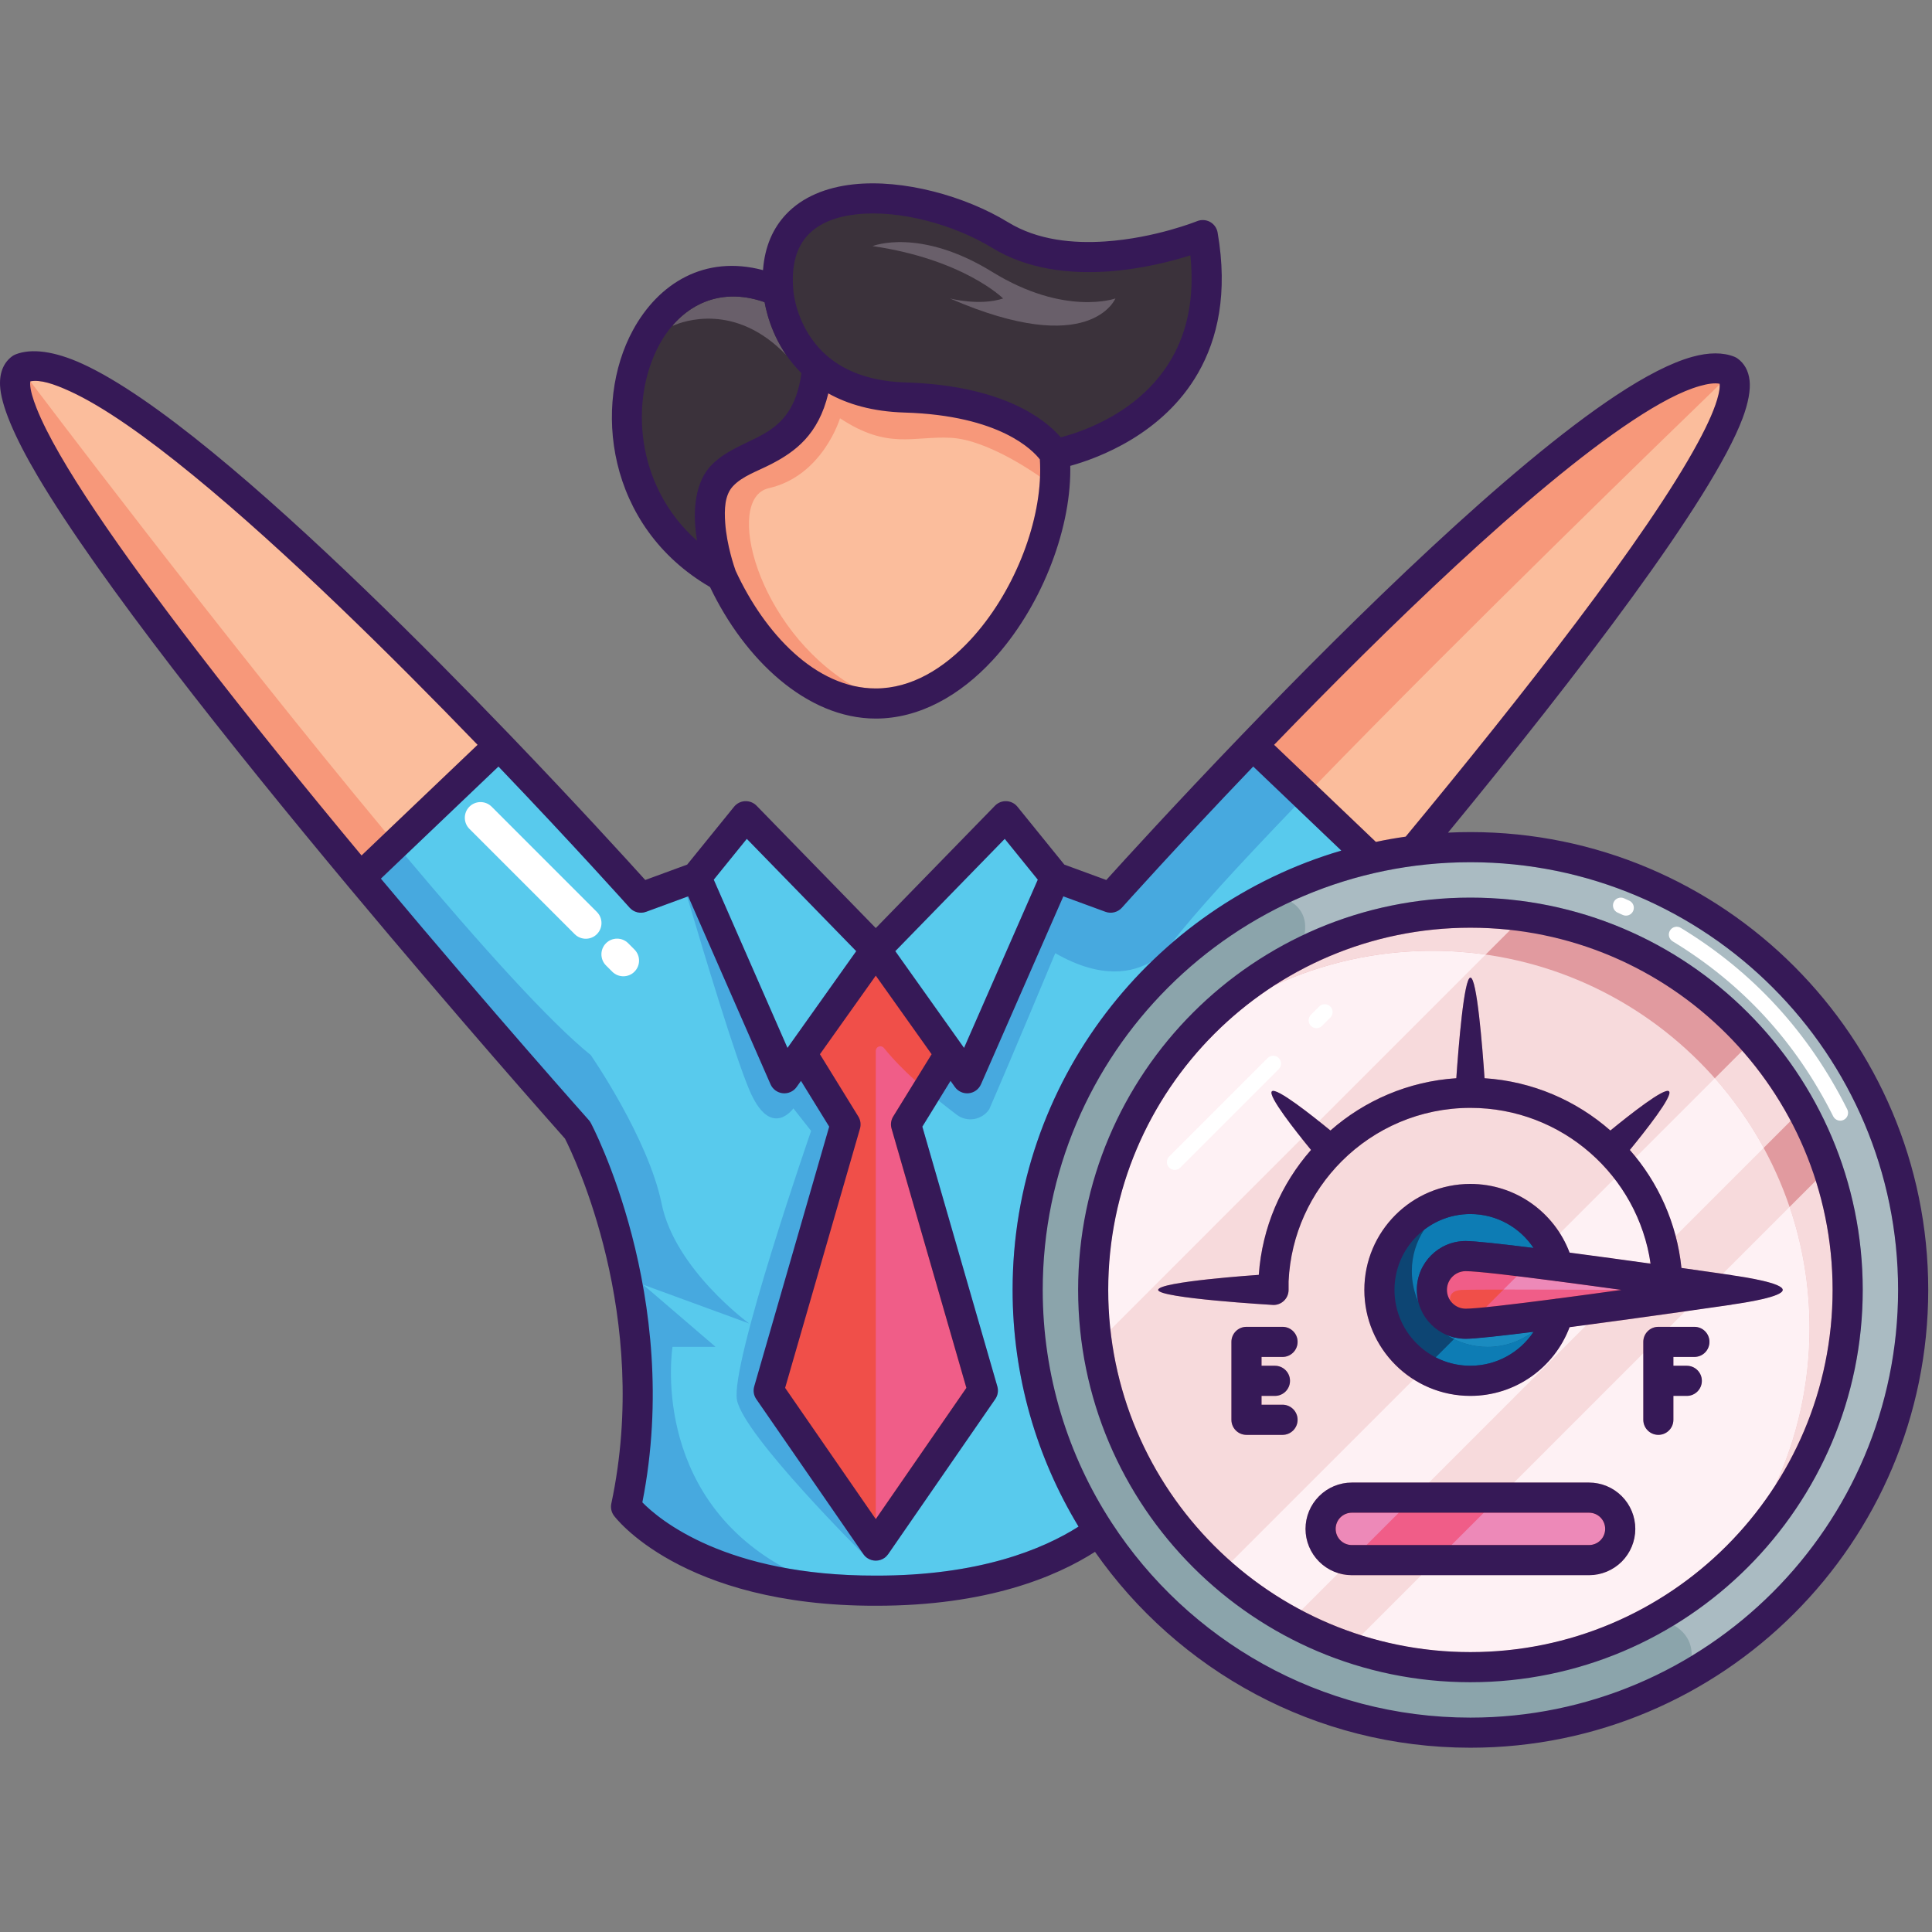 <svg xmlns="http://www.w3.org/2000/svg" width="60" height="60" viewBox="0 0 60 60" fill="none"><rect x="0" y="0" width="60" height="60" fill="#808080" stroke="none"/><g clip-path="url(#clip0_1_1467)"><path fill-rule="evenodd" clip-rule="evenodd" d="M24.171 9.049C19.546 7.054 17.248 15.043 22.411 17.899C22.411 17.899 21.587 15.69 22.411 14.791C23.235 13.892 25.13 14.128 25.381 11.407C24.253 10.432 24.171 9.049 24.171 9.049Z" fill="#3B323B"></path><path fill-rule="evenodd" clip-rule="evenodd" d="M32.75 14.104C32.907 14.076 38.349 13.059 37.353 7.301C37.353 7.301 33.571 8.837 31.062 7.301C28.553 5.766 23.834 5.292 24.171 9.049C24.171 9.049 24.253 10.432 25.381 11.407C25.964 11.911 26.827 12.306 28.103 12.345C31.848 12.457 32.747 14.105 32.747 14.105C32.747 14.105 32.748 14.104 32.75 14.104Z" fill="#3B323B"></path><path fill-rule="evenodd" clip-rule="evenodd" d="M32.75 14.104C32.764 14.266 32.772 14.429 32.772 14.595C32.772 17.671 30.274 21.849 27.198 21.849C25.165 21.849 23.385 20.025 22.411 17.899C22.411 17.899 21.587 15.69 22.411 14.791C23.235 13.892 25.13 14.128 25.381 11.408C25.964 11.912 26.827 12.307 28.103 12.345C31.848 12.457 32.747 14.105 32.747 14.105C32.747 14.105 32.748 14.105 32.75 14.104Z" fill="#F7987A"></path><path fill-rule="evenodd" clip-rule="evenodd" d="M29.492 32.722L28.137 34.92L30.523 43.185L27.198 48L23.872 43.185L26.258 34.92L24.902 32.722L27.198 29.493L29.492 32.722Z" fill="#F04F49"></path><path fill-rule="evenodd" clip-rule="evenodd" d="M15.494 23.145C10.535 17.984 2.879 10.563 0.655 11.441C-0.723 12.45 5.772 20.762 11.189 27.25L15.494 23.145Z" fill="#F7987A"></path><path fill-rule="evenodd" clip-rule="evenodd" d="M43.898 26.422C44.477 26.348 45.066 26.31 45.665 26.31C53.254 26.31 59.415 32.471 59.415 40.06C59.415 47.648 53.254 53.81 45.665 53.81C40.835 53.81 36.584 51.314 34.13 47.543C32.729 45.389 31.915 42.819 31.915 40.06C31.915 33.529 36.477 28.056 42.586 26.656C43.016 26.558 43.454 26.479 43.898 26.422ZM45.665 28.344C52.131 28.344 57.381 33.594 57.381 40.06C57.381 46.526 52.131 51.775 45.665 51.775C39.199 51.775 33.949 46.526 33.949 40.06C33.949 33.594 39.199 28.344 45.665 28.344Z" fill="#8BA4AB"></path><path fill-rule="evenodd" clip-rule="evenodd" d="M45.665 28.344C52.131 28.344 57.381 33.593 57.381 40.059C57.381 46.526 52.131 51.775 45.665 51.775C39.199 51.775 33.95 46.526 33.95 40.059C33.95 33.593 39.199 28.344 45.665 28.344ZM48.39 40.794C48.066 41.997 46.967 42.883 45.663 42.883C44.104 42.883 42.839 41.618 42.839 40.059C42.839 38.501 44.104 37.236 45.663 37.236C46.967 37.236 48.066 38.122 48.39 39.325C49.52 39.472 50.775 39.646 51.78 39.787C52.885 39.943 53.688 40.059 53.688 40.059C53.688 40.059 50.761 40.485 48.39 40.794ZM49.348 46.51C49.605 46.51 49.852 46.612 50.034 46.794C50.216 46.977 50.318 47.223 50.318 47.481V47.481C50.318 47.738 50.216 47.985 50.034 48.167C49.852 48.349 49.605 48.451 49.348 48.451H41.983C41.725 48.451 41.478 48.349 41.296 48.167C41.114 47.985 41.012 47.738 41.012 47.481V47.481C41.012 47.223 41.114 46.977 41.296 46.794C41.478 46.612 41.725 46.51 41.983 46.51H49.348Z" fill="#E19A9F"></path><path fill-rule="evenodd" clip-rule="evenodd" d="M48.39 39.324C49.52 39.472 50.775 39.645 51.78 39.787C52.885 39.943 53.688 40.059 53.688 40.059C53.688 40.059 50.761 40.485 48.39 40.794C47.036 40.971 45.863 41.11 45.519 41.11C44.939 41.11 44.468 40.639 44.468 40.059C44.468 39.48 44.939 39.009 45.519 39.009C45.863 39.009 47.036 39.148 48.39 39.324Z" fill="#F04F49"></path><path fill-rule="evenodd" clip-rule="evenodd" d="M48.39 40.794C48.066 41.997 46.967 42.883 45.663 42.883C44.104 42.883 42.839 41.618 42.839 40.059C42.839 38.501 44.104 37.235 45.663 37.235C46.967 37.235 48.066 38.121 48.39 39.324C47.036 39.148 45.863 39.009 45.519 39.009C44.939 39.009 44.468 39.479 44.468 40.059C44.468 40.639 44.939 41.11 45.519 41.11C45.863 41.11 47.036 40.971 48.39 40.794Z" fill="#0D4573"></path><path fill-rule="evenodd" clip-rule="evenodd" d="M49.348 46.51C49.605 46.51 49.852 46.612 50.034 46.794C50.216 46.977 50.318 47.223 50.318 47.481V47.481C50.318 47.738 50.216 47.985 50.034 48.167C49.852 48.349 49.605 48.451 49.348 48.451H41.983C41.725 48.451 41.478 48.349 41.296 48.167C41.114 47.985 41.012 47.738 41.012 47.481V47.481C41.012 47.223 41.114 46.977 41.296 46.794C41.478 46.612 41.725 46.51 41.983 46.51H49.348Z" fill="#F04F49"></path><path fill-rule="evenodd" clip-rule="evenodd" d="M27.198 29.493L23.161 25.349L21.624 27.246L24.359 33.487L27.198 29.493Z" fill="#58CAED"></path><path fill-rule="evenodd" clip-rule="evenodd" d="M38.905 23.145C43.85 18.007 51.466 10.636 53.688 11.513C55.006 12.478 49.139 20.101 43.898 26.422C43.454 26.479 43.016 26.558 42.586 26.656L38.905 23.145Z" fill="#F7987A"></path><path fill-rule="evenodd" clip-rule="evenodd" d="M27.198 29.493L31.235 25.349L32.772 27.246L30.037 33.487L27.198 29.493Z" fill="#58CAED"></path><path fill-rule="evenodd" clip-rule="evenodd" d="M11.189 27.251C14.802 31.578 17.935 35.094 17.935 35.094C17.935 35.094 20.791 40.453 19.443 46.794C19.443 46.794 21.421 49.41 27.198 49.4C30.933 49.407 33.08 48.315 34.13 47.543C32.729 45.389 31.915 42.819 31.915 40.06C31.915 33.529 36.477 28.056 42.586 26.656L38.905 23.145C36.339 25.812 34.493 27.878 34.493 27.878L32.771 27.246L30.036 33.487L29.493 32.722L28.137 34.92L30.523 43.186L27.198 48L23.872 43.186L26.258 34.92L24.902 32.722L24.359 33.487L21.624 27.246L19.903 27.878C19.903 27.878 18.059 25.814 15.495 23.145L11.189 27.251Z" fill="#47A9DF"></path><path fill-rule="evenodd" clip-rule="evenodd" d="M20.886 10.108C21.555 9.333 22.551 8.964 23.745 9.384C23.828 9.835 24.068 10.701 24.756 11.452C24.799 11.498 24.843 11.544 24.889 11.59V11.59C24.843 11.544 24.799 11.499 24.756 11.452C24.63 11.315 24.519 11.173 24.421 11.031C22.83 9.372 21.198 9.984 20.91 10.112L20.886 10.108Z" fill="#695F6A"></path><path fill-rule="evenodd" clip-rule="evenodd" d="M27.099 7.643C27.099 7.643 28.559 7.053 30.814 8.444C33.069 9.834 34.64 9.269 34.64 9.269C34.64 9.269 33.867 11.167 29.502 9.269C29.502 9.269 30.424 9.511 31.153 9.269C31.153 9.269 29.934 8.057 27.099 7.643Z" fill="#695F6A"></path><path fill-rule="evenodd" clip-rule="evenodd" d="M21.341 27.848C21.897 29.727 22.817 32.766 23.265 33.834C23.933 35.423 24.639 34.422 24.639 34.422L25.19 35.121C25.19 35.121 22.673 42.376 22.888 43.48C23.102 44.584 26.813 48.266 26.813 48.266C26.845 48.312 26.885 48.353 26.932 48.385C27.092 48.495 27.304 48.495 27.464 48.385C27.51 48.353 27.55 48.312 27.583 48.266L30.908 43.451C30.988 43.336 31.012 43.19 30.973 43.056L28.644 34.989L29.145 34.176C29.346 34.339 29.538 34.488 29.708 34.616C29.862 34.735 30.058 34.785 30.25 34.753C30.442 34.721 30.613 34.612 30.721 34.45C31.364 32.977 32.772 29.602 32.772 29.602C34.21 30.427 35.189 30.203 35.764 29.86C33.102 32.444 31.447 36.06 31.447 40.059C31.447 42.749 32.196 45.265 33.495 47.41C32.389 48.114 30.4 48.938 27.199 48.932H27.197C26.117 48.934 25.177 48.841 24.362 48.691C20.148 46.381 20.886 41.828 20.886 41.828H22.223L19.971 39.896L23.265 41.102C23.265 41.102 20.965 39.428 20.548 37.384C20.131 35.34 18.346 32.766 18.346 32.766C17.062 31.73 14.927 29.358 12.583 26.568L15.48 23.805C17.868 26.301 19.554 28.189 19.554 28.189C19.682 28.332 19.884 28.383 20.064 28.317L21.341 27.848Z" fill="#58CAED"></path><path fill-rule="evenodd" clip-rule="evenodd" d="M36.395 29.282C37.06 28.403 38.473 26.863 40.22 25.046L41.656 26.415C39.693 26.992 37.906 27.981 36.395 29.282Z" fill="#58CAED"></path><path fill-rule="evenodd" clip-rule="evenodd" d="M40.87 24.373C45.454 19.645 51.834 13.459 53.407 11.938C53.407 11.942 53.407 11.945 53.407 11.949C53.411 12.038 53.395 12.143 53.367 12.261C53.275 12.649 53.053 13.15 52.733 13.742C51.157 16.663 47.268 21.617 43.654 25.983C43.342 26.027 43.034 26.081 42.728 26.145L40.87 24.373Z" fill="#FBBD9C"></path><path fill-rule="evenodd" clip-rule="evenodd" d="M11.981 25.849C6.824 19.648 0.942 11.843 0.942 11.843C1.252 11.783 1.665 11.92 2.167 12.149C3.213 12.626 4.545 13.571 6.004 14.766C8.861 17.104 12.189 20.393 14.832 23.131L11.981 25.849Z" fill="#FBBD9C"></path><path fill-rule="evenodd" clip-rule="evenodd" d="M27.198 47.176C27.198 47.176 27.198 35.094 27.198 32.636C27.198 32.574 27.237 32.52 27.294 32.5C27.352 32.481 27.416 32.5 27.454 32.548C27.731 32.893 28.073 33.239 28.426 33.56L27.739 34.674C27.67 34.786 27.651 34.922 27.688 35.049L30.012 43.102L27.198 47.176Z" fill="#F05D88"></path><path fill-rule="evenodd" clip-rule="evenodd" d="M26.472 21.293C23.498 19.518 22.483 15.479 23.872 15.162C25.554 14.779 26.087 12.99 26.087 12.99C27.588 13.98 28.355 13.533 29.537 13.597C30.719 13.661 32.3 14.807 32.3 14.807C32.234 16.505 31.398 18.506 30.145 19.863C29.316 20.761 28.303 21.38 27.198 21.38C26.951 21.38 26.708 21.35 26.472 21.293Z" fill="#FBBD9C"></path><path fill-rule="evenodd" clip-rule="evenodd" d="M39.573 30.605C41.066 29.915 42.728 29.529 44.48 29.529C50.946 29.529 56.195 34.779 56.195 41.245C56.195 42.996 55.811 44.657 55.121 46.149C53.118 49.252 49.63 51.307 45.665 51.307C39.457 51.307 34.417 46.267 34.417 40.059C34.417 36.096 36.472 32.608 39.573 30.605ZM38.242 44.093C38.242 44.352 38.452 44.561 38.71 44.561H39.83C40.088 44.561 40.298 44.351 40.298 44.093C40.298 43.835 40.088 43.625 39.83 43.625H39.178V43.351H39.594C39.852 43.351 40.062 43.142 40.062 42.883C40.062 42.625 39.852 42.415 39.594 42.415H39.178V42.141C39.178 42.141 39.83 42.141 39.83 42.141C40.088 42.141 40.298 41.931 40.298 41.673C40.298 41.415 40.088 41.206 39.83 41.206H38.71C38.452 41.206 38.242 41.415 38.242 41.673V44.093ZM51.26 39.243C50.47 39.133 49.583 39.012 48.745 38.901C48.276 37.655 47.072 36.768 45.663 36.768C43.846 36.768 42.371 38.243 42.371 40.059C42.371 41.876 43.846 43.351 45.663 43.351C47.072 43.351 48.276 42.464 48.745 41.218C51.068 40.912 53.755 40.522 53.755 40.522C53.774 40.52 53.793 40.516 53.812 40.511C54.2 40.456 55.364 40.275 55.364 40.059C55.364 39.844 54.2 39.663 53.812 39.608C53.793 39.603 53.774 39.599 53.755 39.596C53.755 39.596 53.129 39.506 52.219 39.377C52.075 37.981 51.494 36.713 50.615 35.713C51.09 35.134 51.967 34.027 51.833 33.893C51.698 33.758 50.591 34.635 50.012 35.109C48.955 34.18 47.597 33.583 46.104 33.485C46.038 32.522 45.866 30.361 45.666 30.361C45.465 30.361 45.294 32.522 45.227 33.485C43.734 33.583 42.376 34.179 41.318 35.109C40.739 34.634 39.633 33.758 39.499 33.893C39.365 34.027 40.24 35.133 40.715 35.712C39.791 36.763 39.197 38.11 39.092 39.592C39.092 39.592 35.968 39.801 35.968 40.059C35.968 40.318 39.55 40.527 39.55 40.527C39.809 40.527 40.018 40.318 40.018 40.059V39.791C40.086 38.337 40.704 37.027 41.669 36.062C42.692 35.039 44.105 34.406 45.665 34.406H45.666C48.508 34.406 50.864 36.509 51.26 39.243ZM51.034 44.093C51.034 44.351 51.243 44.561 51.501 44.561C51.76 44.561 51.969 44.351 51.969 44.093V43.351H52.385C52.644 43.351 52.853 43.142 52.853 42.883C52.853 42.625 52.644 42.415 52.385 42.415H51.969V42.141H52.621C52.88 42.141 53.089 41.931 53.089 41.673C53.089 41.415 52.88 41.206 52.621 41.206H51.501C51.243 41.206 51.034 41.415 51.034 41.673V44.093ZM49.348 46.042H41.983C41.601 46.042 41.235 46.194 40.965 46.464C40.696 46.733 40.544 47.099 40.544 47.481V47.481C40.544 47.862 40.696 48.228 40.965 48.498C41.235 48.767 41.601 48.919 41.983 48.919H49.348C49.729 48.919 50.095 48.767 50.365 48.498C50.634 48.228 50.786 47.862 50.786 47.481V47.481C50.786 47.099 50.634 46.733 50.365 46.464C50.095 46.194 49.729 46.042 49.348 46.042Z" fill="#F7DADC"></path><path fill-rule="evenodd" clip-rule="evenodd" d="M49.348 46.978C49.481 46.978 49.609 47.031 49.703 47.125C49.797 47.219 49.85 47.347 49.85 47.48V47.481C49.85 47.614 49.797 47.742 49.703 47.836C49.609 47.93 49.481 47.983 49.348 47.983H41.983C41.849 47.983 41.721 47.93 41.627 47.836C41.533 47.742 41.48 47.614 41.48 47.481V47.481C41.48 47.347 41.533 47.219 41.627 47.125C41.721 47.031 41.849 46.978 41.983 46.978H49.348Z" fill="#F05D88"></path><path fill-rule="evenodd" clip-rule="evenodd" d="M50.356 40.059C50.356 40.059 45.817 40.035 45.388 40.06C44.958 40.084 45.039 40.39 45.039 40.39C44.974 40.296 44.936 40.182 44.936 40.059C44.936 39.738 45.197 39.477 45.519 39.477C45.853 39.477 46.976 39.609 48.283 39.78C48.314 39.787 48.345 39.791 48.377 39.792C49.019 39.876 49.703 39.969 50.356 40.059Z" fill="#F05D88"></path><path fill-rule="evenodd" clip-rule="evenodd" d="M44.044 40.42C43.917 40.131 43.846 39.812 43.846 39.476C43.846 39.001 43.988 38.559 44.23 38.189C44.627 37.884 45.124 37.703 45.663 37.703C46.482 37.703 47.204 38.122 47.626 38.757C46.611 38.63 45.797 38.541 45.519 38.541C44.681 38.541 44.001 39.221 44.001 40.059C44.001 40.184 44.015 40.304 44.044 40.42Z" fill="#0D7CB4"></path><path fill-rule="evenodd" clip-rule="evenodd" d="M47.598 41.365C47.206 41.655 46.722 41.827 46.198 41.827C45.736 41.827 45.305 41.694 44.942 41.464C45.12 41.537 45.315 41.578 45.519 41.578C45.794 41.578 46.596 41.49 47.598 41.365Z" fill="#0D7CB4"></path><path fill-rule="evenodd" clip-rule="evenodd" d="M52.535 51.427C52.552 50.937 52.269 50.643 51.988 50.474C55.501 48.335 57.849 44.469 57.849 40.059C57.849 33.335 52.39 27.876 45.665 27.876C43.825 27.876 42.079 28.285 40.515 29.016C40.604 28.484 40.371 28.178 40.089 28.002C41.785 27.216 43.674 26.777 45.665 26.777C52.996 26.777 58.947 32.728 58.947 40.059C58.947 44.876 56.377 49.098 52.535 51.427Z" fill="#AABBC2"></path><path fill-rule="evenodd" clip-rule="evenodd" d="M39.573 30.605C41.066 29.915 42.728 29.529 44.48 29.529C45.042 29.529 45.595 29.569 46.137 29.646L40.962 34.821C40.371 34.351 39.609 33.783 39.499 33.893C39.389 34.002 39.957 34.765 40.427 35.355L34.485 41.298C34.44 40.891 34.417 40.478 34.417 40.059C34.417 36.096 36.472 32.608 39.573 30.605Z" fill="#FEF1F4"></path><path fill-rule="evenodd" clip-rule="evenodd" d="M46.904 28.879L46.137 29.646C45.596 29.569 45.042 29.529 44.48 29.529C42.728 29.529 41.066 29.915 39.573 30.605C41.329 29.47 43.421 28.811 45.665 28.811C46.084 28.811 46.497 28.834 46.904 28.879Z" fill="#F7DADC"></path><path fill-rule="evenodd" clip-rule="evenodd" d="M55.613 34.808L54.773 35.648C54.348 34.87 53.838 34.145 53.256 33.486L54.11 32.632C54.692 33.293 55.197 34.023 55.613 34.808Z" fill="#F7DADC"></path><path fill-rule="evenodd" clip-rule="evenodd" d="M53.256 33.486C53.838 34.145 54.348 34.87 54.773 35.648L52.038 38.382C51.8 37.476 51.374 36.647 50.804 35.937L53.256 33.486Z" fill="#FEF1F4"></path><path fill-rule="evenodd" clip-rule="evenodd" d="M48.444 38.298L50.139 36.603C50.706 37.337 51.098 38.215 51.249 39.171L51.188 39.233C50.416 39.126 49.558 39.008 48.745 38.901C48.665 38.689 48.564 38.487 48.444 38.298Z" fill="#FEF1F4"></path><path fill-rule="evenodd" clip-rule="evenodd" d="M38.238 48.503L43.902 42.84C44.411 43.163 45.015 43.351 45.663 43.351C47.072 43.351 48.276 42.463 48.745 41.217C48.919 41.194 49.096 41.171 49.273 41.147L44.378 46.042H41.983C41.601 46.042 41.235 46.193 40.966 46.463C40.696 46.733 40.544 47.099 40.544 47.48V47.48C40.544 47.862 40.696 48.228 40.966 48.497C41.134 48.666 41.34 48.788 41.564 48.856L40.414 50.006C39.629 49.591 38.899 49.085 38.238 48.503Z" fill="#FEF1F4"></path><path fill-rule="evenodd" clip-rule="evenodd" d="M43.442 46.978L42.437 47.983H41.983C41.849 47.983 41.721 47.93 41.627 47.836C41.533 47.742 41.48 47.614 41.48 47.481V47.481C41.48 47.347 41.533 47.219 41.627 47.125C41.721 47.031 41.849 46.978 41.983 46.978H43.442Z" fill="#ED89B8"></path><path fill-rule="evenodd" clip-rule="evenodd" d="M44.587 42.155L45.157 41.585C45.471 41.74 45.824 41.828 46.198 41.828C46.722 41.828 47.207 41.656 47.598 41.365C47.607 41.364 47.617 41.362 47.627 41.361C47.205 41.996 46.482 42.415 45.663 42.415C45.276 42.415 44.91 42.322 44.587 42.155Z" fill="#0D7CB4"></path><path fill-rule="evenodd" clip-rule="evenodd" d="M46.146 40.596L46.693 40.048C48.175 40.047 50.356 40.059 50.356 40.059C49.703 40.149 49.019 40.242 48.377 40.326C48.345 40.327 48.313 40.331 48.283 40.339C47.44 40.449 46.673 40.543 46.146 40.596Z" fill="#F05D88"></path><path fill-rule="evenodd" clip-rule="evenodd" d="M50.356 40.059C50.356 40.059 48.175 40.047 46.693 40.048L47.111 39.631C47.47 39.675 47.867 39.725 48.283 39.779C48.314 39.787 48.345 39.791 48.377 39.792C49.019 39.876 49.703 39.969 50.356 40.059Z" fill="#ED89B8"></path><path fill-rule="evenodd" clip-rule="evenodd" d="M55.121 46.149C55.811 44.657 56.195 42.995 56.195 41.245C56.195 39.929 55.978 38.664 55.577 37.483L56.392 36.668C56.73 37.738 56.913 38.878 56.913 40.059C56.913 42.303 56.255 44.393 55.121 46.149Z" fill="#F7DADC"></path><path fill-rule="evenodd" clip-rule="evenodd" d="M42.274 50.786L44.141 48.919H49.348C49.729 48.919 50.095 48.767 50.365 48.497C50.634 48.228 50.786 47.862 50.786 47.48V47.48C50.786 47.099 50.634 46.733 50.365 46.463C50.095 46.194 49.729 46.042 49.348 46.042H47.018L51.034 42.026V44.093C51.034 44.351 51.243 44.561 51.502 44.561C51.76 44.561 51.969 44.351 51.969 44.093V43.351H52.386C52.644 43.351 52.853 43.141 52.853 42.883C52.853 42.625 52.644 42.415 52.386 42.415H51.969V42.141H52.621C52.88 42.141 53.089 41.931 53.089 41.673C53.089 41.415 52.88 41.205 52.621 41.205H51.855L52.335 40.725C53.181 40.605 53.755 40.522 53.755 40.522C53.774 40.519 53.793 40.515 53.812 40.51C54.2 40.456 55.364 40.274 55.364 40.059C55.364 39.844 54.2 39.662 53.812 39.608C53.793 39.603 53.774 39.599 53.755 39.596C53.755 39.596 53.664 39.583 53.5 39.559L55.577 37.482C55.978 38.663 56.195 39.929 56.195 41.245C56.195 42.995 55.811 44.657 55.121 46.149C53.118 49.251 49.63 51.307 45.665 51.307C44.483 51.307 43.344 51.124 42.274 50.786Z" fill="#FEF1F4"></path><path fill-rule="evenodd" clip-rule="evenodd" d="M45.077 47.983L46.082 46.978H49.348C49.481 46.978 49.609 47.031 49.703 47.125C49.797 47.219 49.85 47.347 49.85 47.48V47.481C49.85 47.614 49.797 47.742 49.703 47.836C49.609 47.93 49.481 47.983 49.348 47.983H45.077Z" fill="#ED89B8"></path><path fill-rule="evenodd" clip-rule="evenodd" d="M47.597 41.365C47.206 41.655 46.722 41.827 46.197 41.827C45.824 41.827 45.471 41.74 45.157 41.585L45.198 41.544C45.302 41.566 45.409 41.578 45.519 41.578C45.794 41.578 46.596 41.49 47.597 41.365Z" fill="#1A8BC0"></path><path fill-rule="evenodd" clip-rule="evenodd" d="M18.82 29.983C18.63 29.792 18.63 29.483 18.82 29.293C19.01 29.103 19.319 29.103 19.509 29.293L19.703 29.488C19.894 29.678 19.894 29.987 19.703 30.177C19.513 30.367 19.204 30.367 19.014 30.177L18.82 29.983ZM14.578 25.741C14.388 25.551 14.388 25.242 14.578 25.052C14.769 24.862 15.077 24.862 15.268 25.052L18.537 28.322C18.727 28.512 18.727 28.821 18.537 29.011C18.347 29.201 18.038 29.201 17.848 29.011L14.578 25.741Z" fill="white"></path><path fill-rule="evenodd" clip-rule="evenodd" d="M41.056 31.86C40.961 31.955 40.807 31.955 40.712 31.86C40.617 31.765 40.617 31.61 40.712 31.515L40.969 31.258C41.064 31.163 41.219 31.163 41.314 31.258C41.409 31.353 41.409 31.507 41.314 31.602L41.056 31.86ZM36.655 36.261C36.56 36.356 36.405 36.356 36.31 36.261C36.215 36.166 36.215 36.012 36.31 35.917L39.369 32.858C39.464 32.763 39.618 32.763 39.713 32.858C39.808 32.953 39.808 33.108 39.713 33.203L36.655 36.261Z" fill="white"></path><path fill-rule="evenodd" clip-rule="evenodd" d="M51.944 29.233C51.83 29.163 51.793 29.013 51.863 28.898C51.933 28.783 52.083 28.746 52.198 28.816C54.438 30.177 56.165 32.051 57.368 34.451C57.428 34.571 57.379 34.718 57.259 34.778C57.139 34.838 56.992 34.789 56.932 34.669C55.772 32.354 54.106 30.546 51.944 29.233ZM50.237 28.343C50.114 28.288 50.059 28.144 50.113 28.021C50.168 27.898 50.312 27.843 50.435 27.897C50.489 27.922 50.544 27.946 50.598 27.971C50.72 28.027 50.774 28.171 50.718 28.294C50.662 28.416 50.517 28.47 50.395 28.414C50.343 28.39 50.29 28.366 50.237 28.343Z" fill="white"></path><path fill-rule="evenodd" clip-rule="evenodd" d="M10.806 27.519C7.186 23.181 3.089 18.035 1.168 14.785C0.443 13.559 0.029 12.574 0.002 11.975C-0.018 11.545 0.13 11.246 0.379 11.063C0.411 11.04 0.446 11.021 0.484 11.006C0.974 10.812 1.689 10.902 2.555 11.297C3.656 11.799 5.062 12.785 6.597 14.042C9.593 16.494 13.104 19.985 15.816 22.805C15.822 22.811 15.828 22.817 15.833 22.822C15.838 22.827 15.842 22.832 15.847 22.837C17.897 24.971 19.485 26.715 20.039 27.329L21.341 26.851L22.797 25.054C22.881 24.95 23.006 24.887 23.139 24.881C23.273 24.875 23.402 24.926 23.496 25.022L27.198 28.822L30.9 25.022C30.993 24.926 31.123 24.875 31.256 24.881C31.39 24.887 31.514 24.95 31.598 25.054L33.054 26.851C33.398 26.977 34.357 27.329 34.357 27.329C34.913 26.714 36.509 24.961 38.567 22.822L38.568 22.821C42.052 19.2 46.857 14.481 50.192 12.277C51.093 11.681 51.895 11.266 52.543 11.085C53.07 10.937 53.515 10.941 53.859 11.078C53.897 11.092 53.932 11.112 53.964 11.135C54.169 11.285 54.301 11.509 54.335 11.817C54.367 12.107 54.299 12.506 54.117 12.992C53.169 15.514 48.995 20.962 44.97 25.858C45.2 25.847 45.432 25.841 45.665 25.841C53.512 25.841 59.883 32.212 59.883 40.059C59.883 47.906 53.512 54.277 45.665 54.277C40.843 54.277 36.578 51.871 34.006 48.194C32.805 48.962 30.658 49.873 27.198 49.868H27.197C21.129 49.878 19.07 47.075 19.07 47.075C18.988 46.967 18.957 46.829 18.985 46.696C20.225 40.868 17.816 35.893 17.546 35.361C17.175 34.943 14.228 31.618 10.856 27.579C10.854 27.577 10.852 27.575 10.851 27.573C10.834 27.556 10.819 27.538 10.806 27.519ZM14.832 23.131C12.189 20.393 8.861 17.104 6.004 14.766C4.545 13.571 3.213 12.626 2.167 12.148C1.665 11.92 1.252 11.783 0.942 11.843C0.939 11.87 0.935 11.905 0.936 11.933C0.945 12.131 1.019 12.38 1.137 12.678C1.787 14.318 3.75 17.13 6.116 20.208C7.725 22.302 9.521 24.515 11.228 26.567L14.832 23.131ZM21.372 27.837L20.064 28.317C19.884 28.383 19.682 28.332 19.554 28.189C19.554 28.189 17.868 26.302 15.48 23.805L11.829 27.287C15.316 31.452 18.284 34.783 18.284 34.783C18.309 34.81 18.33 34.841 18.348 34.874C18.348 34.874 21.216 40.246 19.949 46.657C20.462 47.182 22.531 48.94 27.197 48.932H27.198C30.4 48.938 32.389 48.114 33.495 47.41C32.196 45.265 31.447 42.749 31.447 40.059C31.447 33.604 35.758 28.148 41.656 26.416L38.92 23.805C36.53 26.301 34.842 28.189 34.842 28.189C34.714 28.332 34.511 28.383 34.331 28.317L33.023 27.837L30.465 33.675C30.397 33.829 30.252 33.935 30.084 33.952C29.916 33.969 29.753 33.895 29.655 33.758L29.52 33.568C29.153 34.164 28.644 34.989 28.644 34.989L30.973 43.056C31.012 43.191 30.988 43.336 30.908 43.451L27.583 48.266C27.55 48.312 27.51 48.353 27.464 48.385C27.304 48.495 27.092 48.495 26.932 48.385C26.885 48.353 26.845 48.312 26.813 48.266L23.487 43.451C23.407 43.336 23.384 43.191 23.423 43.056L25.751 34.989L24.875 33.568L24.74 33.758C24.643 33.895 24.479 33.969 24.311 33.952C24.144 33.935 23.998 33.829 23.93 33.675L21.372 27.837ZM27.198 30.3L25.464 32.74L26.656 34.674C26.726 34.786 26.744 34.923 26.708 35.049L24.383 43.102L27.198 47.177L30.012 43.102L27.688 35.049C27.651 34.923 27.67 34.786 27.739 34.674L28.932 32.74L27.198 30.3ZM24.526 32.444L26.59 29.539L23.193 26.052L22.167 27.319L24.456 32.543L24.517 32.457C24.52 32.453 24.523 32.448 24.526 32.444ZM29.878 32.457L29.939 32.543L32.229 27.319L31.203 26.052L27.805 29.539L29.869 32.444C29.872 32.448 29.875 32.453 29.878 32.457ZM43.655 25.983C47.269 21.618 51.157 16.663 52.733 13.742C53.053 13.15 53.275 12.649 53.367 12.261C53.395 12.143 53.411 12.038 53.407 11.949C53.407 11.939 53.405 11.928 53.404 11.917C53.234 11.887 53.03 11.92 52.795 11.986C52.218 12.147 51.51 12.527 50.708 13.057C47.52 15.165 42.976 19.607 39.569 23.131L42.729 26.146C43.034 26.081 43.343 26.027 43.655 25.983ZM34.526 47.292C36.896 50.933 41.002 53.342 45.665 53.342C52.996 53.342 58.947 47.39 58.947 40.059C58.947 32.729 52.996 26.777 45.665 26.777C38.335 26.777 32.383 32.729 32.383 40.059C32.383 42.722 33.168 45.203 34.52 47.283C34.522 47.286 34.524 47.289 34.526 47.292ZM45.665 27.876C52.389 27.876 57.849 33.335 57.849 40.059C57.849 46.783 52.389 52.243 45.665 52.243C38.941 52.243 33.482 46.783 33.482 40.059C33.482 33.335 38.941 27.876 45.665 27.876ZM45.665 28.811C39.457 28.811 34.417 33.852 34.417 40.059C34.417 46.267 39.457 51.307 45.665 51.307C51.873 51.307 56.913 46.267 56.913 40.059C56.913 33.852 51.873 28.811 45.665 28.811ZM51.26 39.243C50.864 36.509 48.508 34.406 45.666 34.406H45.665C44.105 34.406 42.692 35.039 41.669 36.062C40.704 37.027 40.086 38.337 40.018 39.791V40.059C40.018 40.318 39.809 40.527 39.55 40.527C39.55 40.527 35.968 40.318 35.968 40.059C35.968 39.801 39.093 39.592 39.093 39.592C39.197 38.11 39.791 36.763 40.715 35.712C40.24 35.133 39.365 34.027 39.499 33.892C39.633 33.758 40.739 34.634 41.318 35.109C42.376 34.179 43.734 33.583 45.227 33.485C45.294 32.521 45.465 30.361 45.666 30.361C45.867 30.361 46.038 32.522 46.104 33.485C47.597 33.583 48.955 34.18 50.012 35.109C50.591 34.635 51.699 33.758 51.833 33.892C51.967 34.027 51.09 35.134 50.616 35.713C51.494 36.713 52.075 37.981 52.219 39.377C53.129 39.505 53.755 39.596 53.755 39.596C53.774 39.599 53.793 39.603 53.812 39.608C54.2 39.663 55.364 39.844 55.364 40.059C55.364 40.275 54.2 40.456 53.812 40.51C53.793 40.516 53.774 40.519 53.755 40.522C53.755 40.522 51.068 40.912 48.745 41.217C48.276 42.464 47.072 43.351 45.663 43.351C43.846 43.351 42.371 41.876 42.371 40.059C42.371 38.243 43.846 36.768 45.663 36.768C47.072 36.768 48.276 37.655 48.745 38.901C49.584 39.012 50.47 39.133 51.26 39.243ZM48.377 40.327C49.02 40.242 49.703 40.15 50.356 40.059C49.703 39.969 49.02 39.876 48.377 39.792C48.345 39.791 48.314 39.787 48.283 39.78C46.976 39.609 45.853 39.477 45.519 39.477C45.197 39.477 44.936 39.738 44.936 40.059C44.936 40.381 45.197 40.642 45.519 40.642C45.853 40.642 46.975 40.51 48.283 40.339C48.314 40.332 48.345 40.328 48.377 40.327ZM47.627 38.757C47.204 38.122 46.482 37.703 45.663 37.703C44.363 37.703 43.307 38.759 43.307 40.059C43.307 41.36 44.363 42.415 45.663 42.415C46.482 42.415 47.204 41.996 47.627 41.361C46.611 41.488 45.797 41.578 45.519 41.578C44.681 41.578 44.001 40.897 44.001 40.059C44.001 39.221 44.681 38.541 45.519 38.541C45.797 38.541 46.611 38.63 47.627 38.757ZM49.348 46.042C49.729 46.042 50.095 46.194 50.365 46.464C50.634 46.733 50.786 47.099 50.786 47.481V47.481C50.786 47.862 50.634 48.228 50.365 48.498C50.095 48.767 49.729 48.919 49.348 48.919H41.983C41.601 48.919 41.235 48.767 40.966 48.498C40.696 48.228 40.544 47.862 40.544 47.481V47.481C40.544 47.099 40.696 46.733 40.966 46.464C41.235 46.194 41.601 46.042 41.983 46.042H49.348ZM49.348 46.978H41.983C41.849 46.978 41.722 47.031 41.627 47.125C41.533 47.219 41.48 47.347 41.48 47.481V47.481C41.48 47.614 41.533 47.742 41.627 47.836C41.722 47.93 41.849 47.983 41.983 47.983H49.348C49.481 47.983 49.609 47.93 49.703 47.836C49.797 47.742 49.85 47.614 49.85 47.481V47.48C49.85 47.347 49.797 47.219 49.703 47.125C49.609 47.031 49.481 46.978 49.348 46.978ZM51.034 44.093V41.673C51.034 41.415 51.243 41.206 51.502 41.206H52.621C52.88 41.206 53.089 41.415 53.089 41.673C53.089 41.931 52.88 42.141 52.621 42.141H51.969V42.415H52.386C52.644 42.415 52.853 42.625 52.853 42.883C52.853 43.141 52.644 43.351 52.386 43.351H51.969V44.093C51.969 44.351 51.76 44.561 51.502 44.561C51.243 44.561 51.034 44.351 51.034 44.093ZM38.243 44.093V41.673C38.243 41.415 38.452 41.206 38.711 41.206H39.83C40.088 41.206 40.298 41.415 40.298 41.673C40.298 41.931 40.088 42.141 39.83 42.141H39.178V42.415H39.594C39.853 42.415 40.062 42.625 40.062 42.883C40.062 43.141 39.853 43.351 39.594 43.351H39.178V43.625H39.83C40.088 43.625 40.298 43.835 40.298 44.093C40.298 44.351 40.088 44.561 39.83 44.561H38.711C38.452 44.561 38.243 44.352 38.243 44.093ZM22.051 18.232C18.813 16.346 18.409 12.551 19.655 10.256C20.451 8.793 21.887 7.908 23.696 8.389C23.75 7.641 24.017 7.073 24.413 6.654C24.918 6.118 25.653 5.818 26.498 5.726C28.044 5.556 29.97 6.085 31.306 6.902C32.225 7.465 33.333 7.565 34.328 7.498C35.881 7.393 37.177 6.868 37.177 6.868C37.308 6.815 37.456 6.824 37.58 6.892C37.704 6.961 37.79 7.082 37.814 7.221C38.141 9.11 37.813 10.523 37.21 11.579C36.122 13.486 34.104 14.228 33.238 14.468C33.239 14.51 33.239 14.552 33.239 14.594C33.239 16.544 32.294 18.915 30.832 20.498C29.816 21.599 28.553 22.316 27.198 22.316C25.045 22.316 23.118 20.468 22.051 18.232ZM23.745 9.385C22.276 8.868 21.108 9.544 20.477 10.703C19.551 12.408 19.724 15.09 21.646 16.793C21.621 16.635 21.601 16.472 21.589 16.307C21.54 15.619 21.657 14.921 22.066 14.475C22.352 14.163 22.742 13.959 23.166 13.756C23.613 13.542 24.108 13.327 24.458 12.821C24.663 12.525 24.815 12.131 24.889 11.59C24.843 11.544 24.799 11.498 24.757 11.452C24.068 10.701 23.828 9.835 23.745 9.385ZM25.724 12.217C25.415 13.512 24.683 14.033 23.955 14.411C23.509 14.642 23.051 14.785 22.756 15.107C22.506 15.38 22.492 15.82 22.522 16.24C22.572 16.941 22.806 17.614 22.844 17.721C23.741 19.667 25.335 21.38 27.198 21.38C28.303 21.38 29.316 20.761 30.145 19.863C31.451 18.45 32.304 16.336 32.304 14.594C32.304 14.485 32.3 14.376 32.294 14.268C32.086 13.997 31.067 12.901 28.089 12.812C27.088 12.782 26.318 12.549 25.724 12.217ZM24.638 9.022C24.638 9.022 24.702 10.008 25.446 10.82C25.957 11.377 26.788 11.837 28.117 11.877C31.179 11.969 32.481 13.046 32.943 13.582C33.63 13.404 35.44 12.794 36.398 11.115C36.853 10.317 37.108 9.277 36.968 7.931C36.398 8.11 35.449 8.36 34.392 8.431C33.212 8.511 31.906 8.366 30.817 7.7C29.645 6.983 27.957 6.507 26.6 6.656C25.994 6.722 25.456 6.912 25.093 7.296C24.736 7.674 24.568 8.235 24.637 9.007C24.638 9.012 24.638 9.017 24.638 9.022Z" fill="#361957"></path></g><defs><clipPath id="clip0_1_1467"><rect width="59.883" height="60" fill="white"></rect></clipPath></defs></svg>
